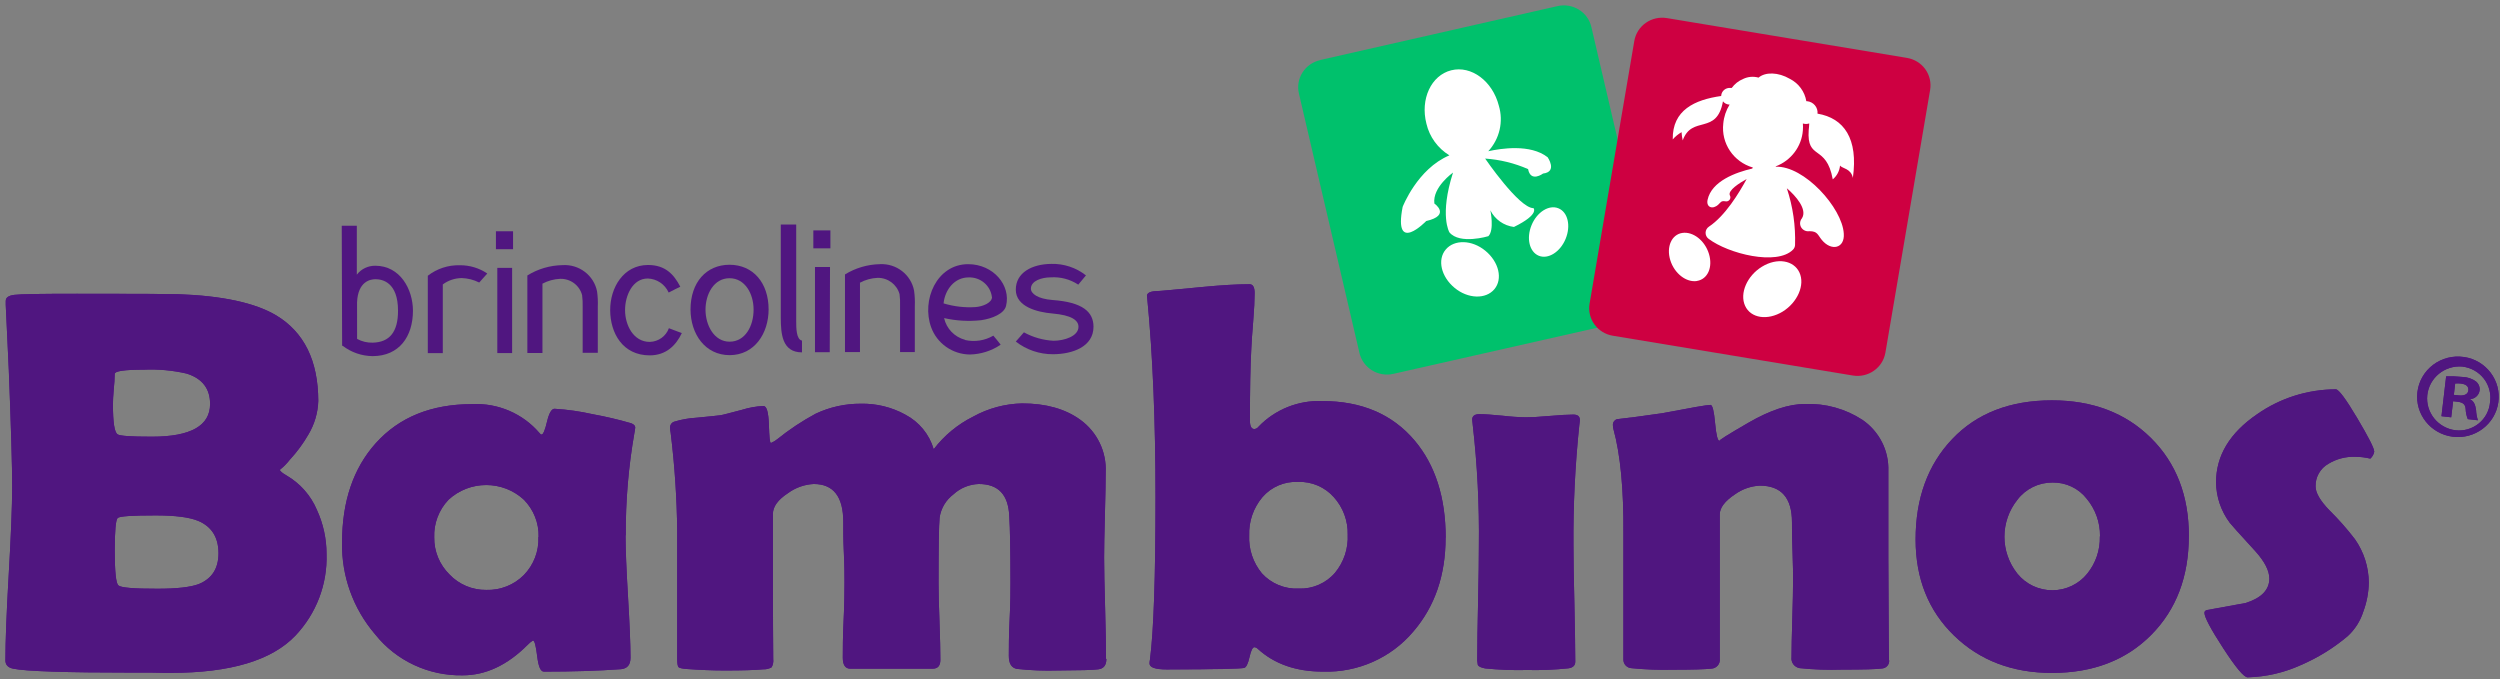 <?xml version="1.0" encoding="UTF-8"?>
<svg width="162px" height="44px" viewBox="0 0 162 44" version="1.1" xmlns="http://www.w3.org/2000/svg" xmlns:xlink="http://www.w3.org/1999/xlink">
    <rect x="0" y="0" width="162" height="44" fill="#808080" stroke="none"/>
    <!-- Generator: Sketch 57.1 (83088) - https://sketch.com -->
    <title>bambinos-full-new</title>
    <desc>Created with Sketch.</desc>
    <g id="Desktop" stroke="none" stroke-width="1" fill="none" fill-rule="evenodd">
        <g id="Artboard" transform="translate(-71, -130)">
            <g id="bambinos-full-new" transform="translate(71, 130)">
                <path d="M21.16,35.904 C21.223,37.857 20.499,39.756 19.147,41.184 C17.615,42.796 14.926,43.602 11.08,43.602 C10.787,43.602 10.366,43.602 9.813,43.585 L8.564,43.585 C4.246,43.585 1.677,43.5 0.856,43.331 C0.521,43.261 0.35,43.085 0.35,42.793 C0.35,41.561 0.422,39.693 0.567,37.189 C0.712,34.685 0.786,32.808 0.789,31.557 C0.789,30.215 0.716,27.699 0.571,24.01 C0.533,23.071 0.466,21.652 0.371,19.751 L0.371,19.508 C0.371,19.286 0.542,19.156 0.924,19.107 C1.306,19.057 2.655,19.036 4.985,19.036 C8.717,19.036 10.899,19.046 11.529,19.064 C14.405,19.163 16.528,19.62 17.899,20.437 C19.711,21.528 20.62,23.377 20.625,25.985 C20.599,26.751 20.378,27.499 19.982,28.16 C19.645,28.744 19.243,29.289 18.783,29.786 C18.595,30.029 18.378,30.249 18.138,30.441 C18.138,30.525 18.287,30.652 18.591,30.825 C19.457,31.336 20.136,32.107 20.528,33.025 C20.946,33.928 21.162,34.911 21.16,35.904 M13.613,26.171 C13.613,25.186 13.106,24.527 12.1,24.207 C11.192,23.999 10.259,23.913 9.327,23.954 C8.064,23.954 7.433,24.049 7.433,24.228 C7.429,24.56 7.409,24.891 7.372,25.221 C7.336,25.661 7.315,25.995 7.319,26.213 C7.319,27.366 7.417,28.007 7.615,28.139 C7.743,28.248 8.489,28.297 9.841,28.297 C12.353,28.297 13.611,27.593 13.613,26.185 M14.159,35.862 C14.159,34.822 13.718,34.118 12.835,33.75 C12.275,33.517 11.354,33.398 10.091,33.398 C8.578,33.398 7.757,33.451 7.629,33.563 C7.501,33.676 7.436,34.38 7.436,35.675 C7.436,37.036 7.514,37.788 7.668,37.932 C7.822,38.079 8.664,38.153 10.202,38.15 C11.468,38.15 12.343,38.048 12.874,37.851 C13.731,37.499 14.159,36.844 14.159,35.841" id="Shape" fill="#501680" fill-rule="nonzero"></path>
                <path d="M40.536,34.7 C40.536,35.594 40.589,36.917 40.696,38.667 C40.8,40.427 40.857,41.74 40.857,42.617 C40.857,43.081 40.65,43.321 40.243,43.363 C38.794,43.468 37.129,43.521 35.247,43.521 C35.026,43.521 34.891,43.19 34.809,42.522 C34.727,41.853 34.641,41.511 34.537,41.501 C34.406,41.583 34.286,41.683 34.181,41.796 C32.872,43.106 31.471,43.761 29.977,43.761 C27.769,43.8 25.67,42.817 24.307,41.103 C22.885,39.443 22.124,37.328 22.166,35.154 C22.166,32.488 22.894,30.342 24.35,28.716 C25.868,27.034 27.948,26.19 30.591,26.185 C32.269,26.104 33.889,26.802 34.969,28.072 C35.016,28.132 35.051,28.16 35.09,28.16 C35.198,28.16 35.315,27.882 35.447,27.322 C35.579,26.763 35.747,26.488 35.933,26.488 C36.765,26.539 37.592,26.657 38.405,26.84 C39.248,26.993 40.082,27.189 40.903,27.428 C41.074,27.495 41.164,27.59 41.164,27.702 C41.152,27.821 41.135,27.938 41.11,28.054 C40.726,30.243 40.538,32.461 40.55,34.683 M34.901,34.792 C34.925,33.895 34.581,33.028 33.949,32.384 C32.576,31.112 30.437,31.112 29.064,32.384 C28.437,33.042 28.104,33.921 28.139,34.823 C28.126,35.722 28.481,36.588 29.124,37.224 C29.742,37.875 30.608,38.239 31.511,38.227 C32.424,38.255 33.306,37.906 33.945,37.263 C34.587,36.603 34.928,35.713 34.887,34.799" id="Shape" fill="#501680" fill-rule="nonzero"></path>
                <path d="M71.694,42.698 C71.694,43.104 71.519,43.329 71.169,43.373 C70.813,43.419 69.953,43.44 68.568,43.447 C67.676,43.475 66.783,43.441 65.895,43.345 C65.539,43.275 65.371,42.993 65.371,42.497 C65.371,42.001 65.371,41.17 65.424,40.117 C65.478,39.065 65.478,38.262 65.478,37.738 C65.478,35.717 65.452,34.278 65.399,33.419 C65.332,32.05 64.686,31.36 63.419,31.363 C62.81,31.384 62.23,31.622 61.785,32.032 C61.294,32.401 60.971,32.946 60.886,33.549 C60.84,34.04 60.818,35.46 60.818,37.812 C60.818,38.354 60.838,39.175 60.878,40.276 C60.919,41.376 60.938,42.205 60.936,42.761 C60.936,43.141 60.768,43.331 60.432,43.331 L55.101,43.331 C54.78,43.331 54.613,43.092 54.613,42.627 C54.613,42.085 54.613,41.272 54.666,40.188 C54.72,39.104 54.72,38.284 54.723,37.724 C54.723,37.294 54.723,36.668 54.68,35.784 C54.638,34.901 54.645,34.267 54.645,33.827 C54.645,32.185 54.007,31.363 52.732,31.363 C52.128,31.393 51.547,31.599 51.062,31.955 C50.413,32.38 50.084,32.831 50.084,33.303 C50.084,34.359 50.084,35.922 50.084,38.012 C50.084,40.103 50.102,41.663 50.106,42.701 C50.129,42.887 50.093,43.075 50.002,43.24 C49.838,43.335 49.65,43.381 49.46,43.373 C48.935,43.423 48.104,43.447 46.962,43.447 C46.227,43.447 45.392,43.416 44.464,43.349 C44.179,43.324 44.015,43.285 43.965,43.226 C43.915,43.166 43.883,43 43.883,42.708 C43.883,41.786 43.883,40.403 43.883,38.565 C43.883,36.728 43.883,35.344 43.883,34.426 C43.861,32.291 43.719,30.159 43.458,28.04 C43.438,27.938 43.426,27.835 43.422,27.731 C43.406,27.56 43.504,27.398 43.665,27.333 C44.138,27.185 44.629,27.096 45.124,27.069 C46.002,26.984 46.523,26.932 46.691,26.907 C46.859,26.882 47.269,26.766 48.083,26.555 C48.531,26.414 48.997,26.331 49.467,26.308 C49.685,26.308 49.795,26.706 49.824,27.509 C49.852,28.311 49.877,28.706 49.96,28.706 C50.104,28.642 50.24,28.561 50.363,28.463 C51.142,27.835 51.978,27.28 52.861,26.805 C53.773,26.376 54.772,26.156 55.783,26.161 C56.788,26.14 57.78,26.383 58.659,26.865 C59.556,27.336 60.222,28.147 60.504,29.11 C61.18,28.222 62.054,27.5 63.059,26.998 C64.028,26.46 65.116,26.165 66.227,26.14 C67.769,26.14 69.026,26.492 69.999,27.196 C71.096,27.987 71.716,29.271 71.648,30.61 C71.648,31.218 71.631,32.139 71.598,33.373 C71.564,34.607 71.548,35.527 71.548,36.133 C71.548,36.861 71.569,37.956 71.612,39.413 C71.655,40.871 71.669,41.969 71.669,42.694" id="Path" fill="#501680" fill-rule="nonzero"></path>
                <path d="M93.675,34.848 C93.675,37.273 92.982,39.294 91.584,40.924 C90.143,42.631 87.986,43.59 85.735,43.521 C83.987,43.521 82.574,43.027 81.496,42.039 C81.439,41.983 81.365,41.947 81.285,41.937 C81.171,41.937 81.064,42.152 80.968,42.581 C80.872,43.011 80.754,43.254 80.611,43.285 C80.411,43.346 78.739,43.378 75.594,43.38 C74.855,43.38 74.484,43.247 74.488,42.983 C74.492,42.895 74.503,42.808 74.52,42.722 C74.758,40.889 74.877,37.393 74.877,32.233 C74.877,27.305 74.7,23.017 74.345,19.371 L74.324,19.177 C74.324,18.994 74.506,18.892 74.87,18.867 C75.127,18.867 76.14,18.765 77.921,18.596 C79.167,18.476 80.183,18.417 80.968,18.417 C81.189,18.417 81.3,18.607 81.3,18.987 C81.3,19.437 81.271,20.043 81.211,20.775 C81.139,21.687 81.093,22.289 81.086,22.577 C81.021,23.725 80.996,25.288 80.996,27.266 C80.996,27.618 81.089,27.801 81.278,27.801 C81.383,27.795 81.48,27.743 81.542,27.66 C82.611,26.539 84.119,25.93 85.678,25.988 C88.235,25.988 90.235,26.845 91.676,28.558 C93.011,30.146 93.679,32.239 93.682,34.834 M87.33,34.651 C87.355,33.757 87.035,32.888 86.434,32.219 C85.85,31.559 84.995,31.194 84.108,31.226 C83.222,31.187 82.367,31.556 81.796,32.226 C81.219,32.918 80.917,33.794 80.946,34.69 C80.906,35.583 81.2,36.459 81.771,37.154 C82.375,37.817 83.248,38.179 84.151,38.139 C85.057,38.174 85.928,37.794 86.513,37.111 C87.083,36.417 87.374,35.54 87.33,34.647" id="Shape" fill="#501680" fill-rule="nonzero"></path>
                <path d="M101.96,35.362 C101.96,36.202 101.98,37.456 102.021,39.125 C102.056,40.797 102.078,42.043 102.078,42.874 C102.078,43.116 101.935,43.261 101.639,43.307 C100.746,43.401 99.847,43.437 98.948,43.416 C98.043,43.438 97.137,43.404 96.237,43.314 C95.98,43.264 95.819,43.194 95.762,43.088 C95.726,42.917 95.714,42.742 95.726,42.567 C95.726,41.772 95.744,40.579 95.78,38.977 C95.816,37.375 95.83,36.161 95.83,35.369 C95.863,32.754 95.73,30.139 95.434,27.54 C95.412,27.354 95.402,27.234 95.398,27.188 C95.398,26.96 95.555,26.836 95.873,26.836 C96.19,26.836 96.7,26.872 97.375,26.939 C97.879,26.999 98.387,27.033 98.895,27.041 C99.252,27.041 99.744,27.012 100.422,26.953 C101.1,26.893 101.61,26.868 101.953,26.865 C102.235,26.865 102.374,26.981 102.374,27.217 C102.368,27.326 102.356,27.436 102.338,27.544 C102.066,30.145 101.94,32.758 101.96,35.372" id="Path" fill="#501680" fill-rule="nonzero"></path>
                <path d="M122.417,42.782 C122.43,42.919 122.384,43.056 122.291,43.158 C122.197,43.26 122.064,43.319 121.925,43.321 C121.596,43.368 120.74,43.391 119.355,43.391 C118.442,43.422 117.528,43.39 116.619,43.296 C116.28,43.238 116.047,42.928 116.09,42.592 C116.09,42.052 116.107,41.231 116.14,40.128 C116.174,39.025 116.19,38.204 116.19,37.664 C116.19,37.238 116.19,36.608 116.155,35.749 C116.119,34.89 116.119,34.264 116.119,33.834 C116.119,32.255 115.421,31.466 114.024,31.469 C113.448,31.501 112.893,31.697 112.426,32.032 C111.769,32.468 111.441,32.905 111.441,33.331 L111.441,42.687 C111.461,42.844 111.414,43.002 111.311,43.124 C111.208,43.245 111.059,43.319 110.899,43.328 C110.488,43.373 109.66,43.398 108.401,43.398 C107.512,43.42 106.623,43.387 105.739,43.3 C105.589,43.296 105.448,43.233 105.345,43.125 C105.243,43.017 105.19,42.873 105.197,42.726 C105.197,41.825 105.197,40.468 105.197,38.657 C105.197,36.845 105.197,35.484 105.197,34.573 C105.218,31.706 105.003,29.451 104.551,27.808 C104.529,27.722 104.517,27.633 104.515,27.544 C104.506,27.374 104.612,27.219 104.775,27.164 C105.511,27.083 106.488,26.956 107.712,26.777 C109.564,26.425 110.606,26.238 110.838,26.238 C110.97,26.238 111.066,26.629 111.138,27.41 C111.209,28.192 111.305,28.579 111.434,28.575 C111.305,28.575 111.937,28.178 113.321,27.379 C114.706,26.58 115.926,26.178 116.965,26.178 C118.285,26.13 119.588,26.49 120.69,27.21 C121.785,27.964 122.415,29.216 122.364,30.532 L122.364,36.052 C122.364,36.8 122.369,37.922 122.381,39.417 C122.381,40.909 122.403,42.032 122.406,42.779" id="Path" fill="#501680" fill-rule="nonzero"></path>
                <path d="M141.836,34.735 C141.836,37.368 141.023,39.504 139.399,41.142 C137.774,42.78 135.633,43.601 132.976,43.606 C130.406,43.606 128.29,42.801 126.628,41.191 C124.965,39.581 124.132,37.504 124.13,34.961 C124.13,32.289 124.922,30.114 126.506,28.449 C128.091,26.784 130.242,25.946 132.958,25.942 C135.598,25.942 137.739,26.756 139.381,28.382 C141.022,30.008 141.842,32.126 141.839,34.735 M136.08,34.735 C136.09,33.857 135.787,33.004 135.224,32.324 C134.696,31.644 133.872,31.252 133.004,31.268 C132.109,31.262 131.263,31.676 130.728,32.384 C129.606,33.789 129.606,35.769 130.728,37.175 C131.277,37.854 132.109,38.249 132.99,38.249 C133.87,38.249 134.703,37.854 135.252,37.175 C135.803,36.493 136.092,35.642 136.069,34.771" id="Shape" fill="#501680" fill-rule="nonzero"></path>
                <path d="M153.854,29.251 C153.825,29.432 153.734,29.597 153.597,29.719 C153.276,29.64 152.946,29.6 152.615,29.6 C152.006,29.579 151.404,29.736 150.885,30.05 C150.352,30.352 150.03,30.919 150.05,31.525 C150.05,31.93 150.342,32.44 150.942,33.063 C151.541,33.651 152.096,34.281 152.605,34.947 C153.183,35.775 153.494,36.757 153.497,37.763 C153.486,38.401 153.365,39.033 153.14,39.632 C152.949,40.24 152.599,40.789 152.127,41.223 C151.216,41.991 150.195,42.622 149.097,43.095 C148.012,43.589 146.837,43.86 145.643,43.891 C145.405,43.891 144.881,43.265 144.069,42.015 C143.258,40.764 142.85,39.997 142.845,39.713 C142.845,39.611 142.91,39.547 143.038,39.526 L145.511,39.076 C146.539,38.752 147.049,38.224 147.052,37.492 C147.052,36.985 146.749,36.393 146.157,35.732 C145.086,34.57 144.54,33.95 144.494,33.884 C143.921,33.123 143.607,32.202 143.598,31.254 C143.598,29.525 144.486,28.053 146.26,26.84 C147.751,25.796 149.532,25.233 151.359,25.228 C151.545,25.228 152.005,25.846 152.74,27.083 C153.475,28.322 153.846,29.047 153.843,29.251" id="Path" fill="#501680" fill-rule="nonzero"></path>
                <path d="M22.17,22.408 L22.145,14.629 L23.122,14.629 L23.122,17.797 C23.406,17.427 23.851,17.213 24.321,17.22 C25.931,17.22 26.755,18.748 26.759,20.131 C26.759,21.82 25.859,23.07 24.157,23.077 C23.45,23.072 22.764,22.837 22.205,22.408 L22.17,22.408 Z M23.14,21.961 C23.452,22.132 23.805,22.216 24.161,22.204 C25.231,22.176 25.795,21.525 25.792,20.134 C25.792,18.276 24.767,18.093 24.329,18.093 C24.004,18.093 23.197,18.23 23.137,19.589 L23.14,21.961 Z" id="Shape" fill="#501680" fill-rule="nonzero"></path>
                <path d="M31.044,18.304 C30.696,18.129 30.314,18.032 29.924,18.019 C29.479,18.023 29.048,18.167 28.693,18.431 C28.693,19.892 28.693,21.426 28.693,22.884 L27.722,22.884 C27.722,18.441 27.722,17.956 27.722,17.868 C28.31,17.41 29.043,17.169 29.792,17.188 C30.428,17.181 31.051,17.368 31.576,17.723 C31.454,17.846 31.219,18.135 31.062,18.3" id="Path" fill="#501680" fill-rule="nonzero"></path>
                <path d="M33.246,14.988 C33.246,15.372 33.246,15.78 33.246,16.146 L32.136,16.146 C32.136,15.759 32.136,15.372 32.136,14.985 L33.246,14.985 L33.246,14.988 Z M33.185,22.88 L32.225,22.88 L32.225,17.357 L33.185,17.357 L33.185,22.88 Z" id="Shape" fill="#501680" fill-rule="nonzero"></path>
                <path d="M37.756,22.88 C37.756,21.852 37.756,20.902 37.756,19.884 C37.765,19.631 37.753,19.376 37.72,19.124 C37.554,18.486 36.961,18.047 36.293,18.068 C35.893,18.087 35.503,18.194 35.151,18.381 C35.151,19.839 35.151,21.419 35.151,22.876 L34.173,22.876 C34.173,18.3 34.173,17.948 34.173,17.85 C34.852,17.428 35.634,17.197 36.436,17.181 C37.517,17.105 38.486,17.838 38.691,18.888 C38.736,19.217 38.751,19.549 38.737,19.881 C38.737,20.916 38.737,21.824 38.737,22.862 L37.763,22.862" id="Path" fill="#501680" fill-rule="nonzero"></path>
                <path d="M43.323,18.945 C43.085,18.417 42.563,18.068 41.977,18.047 C40.989,18.047 40.5,19.156 40.504,20.106 C40.507,21.057 41.035,22.155 42.106,22.155 C42.665,22.14 43.157,21.788 43.344,21.268 C43.615,21.366 43.893,21.476 44.182,21.585 C43.804,22.38 43.169,23.024 42.106,23.028 C40.347,23.028 39.547,21.585 39.54,20.106 C39.533,18.628 40.407,17.174 41.988,17.171 C43.119,17.171 43.669,17.783 44.083,18.579 C43.915,18.66 43.604,18.811 43.337,18.955" id="Path" fill="#501680" fill-rule="nonzero"></path>
                <path d="M47.287,23.014 C45.695,23.014 44.753,21.652 44.746,20.06 C44.746,18.279 45.781,17.16 47.269,17.156 C48.814,17.156 49.803,18.343 49.806,20.043 C49.806,21.602 48.896,23.007 47.287,23.014 M48.832,20.057 C48.832,19.054 48.29,18.029 47.273,18.029 C46.256,18.029 45.717,19.061 45.717,20.068 C45.717,21.074 46.273,22.144 47.283,22.141 C48.293,22.137 48.836,21.12 48.832,20.064" id="Shape" fill="#501680" fill-rule="nonzero"></path>
                <path d="M51.594,14.552 C51.594,16.593 51.594,20.131 51.594,20.793 C51.594,21.243 51.594,21.996 51.968,22.07 L51.968,22.834 C50.67,22.834 50.602,21.609 50.595,20.617 C50.595,18.596 50.595,16.498 50.595,14.552 L51.59,14.552" id="Path" fill="#501680" fill-rule="nonzero"></path>
                <path d="M53.81,14.932 C53.81,15.316 53.81,15.724 53.81,16.09 L52.704,16.09 C52.704,15.706 52.704,15.316 52.704,14.928 L53.81,14.928 L53.81,14.932 Z M53.767,22.824 L52.811,22.824 L52.811,17.301 L53.785,17.301 L53.767,22.824 Z" id="Shape" fill="#501680" fill-rule="nonzero"></path>
                <path d="M58.324,22.817 C58.324,21.789 58.324,20.838 58.324,19.821 C58.334,19.567 58.323,19.313 58.291,19.061 C58.117,18.428 57.529,17.993 56.864,18.005 C56.466,18.023 56.076,18.13 55.726,18.318 C55.726,19.775 55.726,21.356 55.726,22.813 L54.755,22.813 C54.755,18.237 54.755,17.885 54.755,17.783 C55.434,17.365 56.214,17.135 57.014,17.118 C58.086,17.061 59.035,17.795 59.233,18.836 C59.278,19.166 59.294,19.499 59.28,19.832 C59.28,20.87 59.28,21.775 59.28,22.813 L58.302,22.813" id="Path" fill="#501680" fill-rule="nonzero"></path>
                <path d="M62.534,22.032 C63.159,22.174 63.816,22.073 64.368,21.75 C64.504,21.905 64.661,22.102 64.843,22.334 C64.253,22.737 63.555,22.959 62.837,22.972 C61.714,22.956 60.719,22.254 60.34,21.212 C59.697,19.452 60.696,17.121 62.734,17.118 C64.372,17.118 65.517,18.491 65.193,19.818 C65.075,20.328 64.29,20.648 63.573,20.75 C62.772,20.837 61.963,20.79 61.178,20.613 C61.329,21.296 61.853,21.84 62.538,22.021 M64.275,19.244 C64.183,18.496 63.522,17.944 62.759,17.977 C61.863,17.977 61.239,18.755 61.143,19.659 C61.812,19.863 62.513,19.944 63.212,19.899 C63.694,19.863 64.283,19.617 64.283,19.244" id="Shape" fill="#501680" fill-rule="nonzero"></path>
                <path d="M65.824,22.134 L66.349,21.535 C66.937,21.858 67.592,22.045 68.265,22.081 C68.978,22.081 69.892,21.778 69.885,21.173 C69.885,20.754 69.435,20.42 68.193,20.314 C67.219,20.229 65.828,19.881 65.824,18.776 C65.821,17.67 66.862,17.114 68.119,17.1 C68.935,17.078 69.733,17.342 70.37,17.846 L69.871,18.445 C69.345,18.097 68.718,17.931 68.086,17.973 C67.501,17.973 66.802,18.198 66.802,18.705 C66.802,19.026 67.241,19.367 68.211,19.441 C70.152,19.582 70.855,20.208 70.859,21.169 C70.859,22.472 69.499,22.95 68.233,22.954 C67.359,22.958 66.51,22.668 65.824,22.134" id="Path" fill="#501680" fill-rule="nonzero"></path>
                <path d="M159.673,23.133 C161.105,23.35 162.094,24.662 161.892,26.076 C161.689,27.491 160.371,28.482 158.935,28.299 C157.498,28.115 156.479,26.826 156.648,25.407 C156.731,24.707 157.098,24.07 157.665,23.641 C158.233,23.213 158.952,23.03 159.659,23.133 L159.673,23.133 Z M159.57,23.753 C158.425,23.649 157.407,24.47 157.283,25.597 C157.159,26.725 157.976,27.742 159.117,27.882 C159.659,27.943 160.204,27.784 160.626,27.441 C161.047,27.099 161.31,26.603 161.354,26.066 C161.436,25.525 161.293,24.974 160.957,24.539 C160.621,24.104 160.12,23.822 159.57,23.756 L159.57,23.753 Z M158.839,27.041 L158.207,26.97 L158.51,24.387 C158.86,24.376 159.211,24.389 159.559,24.425 C159.886,24.43 160.203,24.539 160.462,24.735 C160.629,24.883 160.709,25.104 160.676,25.323 C160.619,25.627 160.358,25.853 160.045,25.868 L160.045,25.868 C160.301,25.981 160.401,26.22 160.448,26.572 C160.457,26.797 160.498,27.02 160.569,27.234 L159.913,27.16 C159.828,26.948 159.781,26.723 159.773,26.495 C159.756,26.217 159.606,26.073 159.26,26.034 L158.963,25.999 L158.839,27.041 Z M159.01,25.587 L159.299,25.619 C159.634,25.657 159.916,25.576 159.948,25.309 C159.98,25.041 159.82,24.893 159.434,24.851 C159.322,24.839 159.208,24.839 159.095,24.851 L159.01,25.587 Z" id="Shape" fill="#501680" fill-rule="nonzero"></path>
                <path d="M85.542,3.89 L100.918,0.398 C101.394,0.286 101.895,0.368 102.31,0.624 C102.724,0.88 103.017,1.289 103.123,1.76 L107.048,18.582 C107.157,19.048 107.074,19.537 106.817,19.943 C106.56,20.348 106.151,20.636 105.678,20.743 L90.278,24.228 C89.298,24.446 88.324,23.844 88.094,22.88 L84.169,6.058 C84.06,5.592 84.143,5.102 84.401,4.696 C84.659,4.291 85.069,4.003 85.542,3.897" id="Path" fill="#00C16C"></path>
                <path d="M99.362,13.489 C98.42,13.468 96.237,10.275 96.237,10.275 C97.198,10.341 98.139,10.572 99.02,10.958 C99.191,11.848 99.99,11.246 99.99,11.246 C100.947,11.134 100.287,10.19 100.287,10.19 C99.173,9.314 97.246,9.62 96.44,9.8 C97.174,9.002 97.434,7.884 97.125,6.85 C96.718,5.255 95.341,4.228 94.039,4.555 C92.736,4.882 92.022,6.428 92.433,8.019 C92.632,8.87 93.168,9.607 93.921,10.067 C91.84,10.94 90.891,13.408 90.891,13.408 C90.278,16.544 92.419,14.323 92.419,14.323 C94.046,13.946 92.947,13.189 92.947,13.189 C92.811,12.133 94.156,11.183 94.156,11.183 C93.264,13.974 93.921,15.055 93.921,15.055 C94.592,15.868 96.444,15.305 96.444,15.305 C96.847,14.921 96.576,13.629 96.576,13.629 C96.869,14.218 97.443,14.623 98.103,14.707 C99.805,13.876 99.362,13.475 99.362,13.475" id="Path" fill="#FFFFFF"></path>
                <path d="M100.982,13.496 C100.372,13.249 99.594,13.742 99.245,14.59 C98.895,15.439 99.105,16.322 99.712,16.572 C100.319,16.822 101.104,16.329 101.453,15.477 C101.803,14.626 101.596,13.742 100.982,13.496" id="Path" fill="#FFFFFF"></path>
                <path d="M93.682,16.171 C93.125,16.833 93.386,17.931 94.256,18.652 C95.127,19.374 96.283,19.402 96.836,18.74 C97.389,18.079 97.132,16.98 96.258,16.255 C95.384,15.53 94.235,15.509 93.682,16.171" id="Path" fill="#FFFFFF"></path>
                <path d="M108.012,1.172 L123.573,3.752 C124.051,3.832 124.478,4.095 124.759,4.484 C125.04,4.874 125.152,5.358 125.072,5.829 L122.174,22.852 C122.005,23.835 121.062,24.497 120.066,24.334 L104.504,21.754 C104.026,21.674 103.599,21.41 103.317,21.02 C103.036,20.63 102.924,20.145 103.006,19.673 L105.903,2.654 C105.983,2.182 106.251,1.76 106.646,1.482 C107.042,1.204 107.533,1.093 108.012,1.172" id="Path" fill="#CE0041"></path>
                <path d="M109.964,18.205 C110.66,18.093 111.006,17.315 110.738,16.445 C110.47,15.576 109.7,14.988 109.011,15.094 C108.322,15.199 107.969,15.988 108.233,16.854 C108.497,17.72 109.271,18.318 109.964,18.209" id="Path" fill="#FFFFFF" fill-rule="nonzero"></path>
                <path d="M115.512,20.194 C116.483,19.596 116.975,18.462 116.604,17.66 C116.233,16.857 115.152,16.685 114.178,17.28 C113.204,17.875 112.715,19.012 113.082,19.818 C113.45,20.624 114.538,20.786 115.512,20.194" id="Path" fill="#FFFFFF" fill-rule="nonzero"></path>
                <path d="M115.074,10.778 C116.065,10.4 116.747,9.493 116.826,8.448 C116.838,8.3 116.838,8.152 116.826,8.004 C116.869,8.017 116.913,8.026 116.958,8.029 C117.053,8.04 117.149,8.03 117.239,8.001 C117.239,8.152 117.214,8.297 117.204,8.43 C117.065,10.43 118.346,9.314 118.763,11.623 C119.033,11.398 119.202,11.076 119.234,10.729 C119.373,10.923 119.948,10.912 120.066,11.528 C120.422,8.983 119.495,7.656 117.775,7.364 L117.775,7.364 C117.794,7.168 117.733,6.973 117.605,6.822 C117.478,6.671 117.295,6.576 117.097,6.558 L117.05,6.558 C116.947,5.934 116.55,5.396 115.98,5.108 C115.231,4.671 114.396,4.653 113.953,5.03 C113.622,4.936 113.267,4.966 112.958,5.115 C112.66,5.238 112.403,5.44 112.215,5.699 C112.187,5.695 112.158,5.695 112.13,5.699 C111.984,5.686 111.84,5.731 111.728,5.823 C111.616,5.916 111.546,6.048 111.534,6.192 C111.534,6.192 111.534,6.192 111.534,6.22 C109.825,6.463 108.358,7.128 108.394,9.036 C108.556,8.848 108.749,8.689 108.965,8.564 C108.975,8.744 109.001,8.923 109.04,9.099 C109.639,7.434 111.248,8.789 111.648,6.565 C111.74,6.686 111.88,6.763 112.033,6.776 L112.08,6.776 C111.849,7.147 111.708,7.567 111.669,8.001 C111.519,9.286 112.328,10.491 113.586,10.856 L113.546,10.923 C112.476,11.172 110.909,11.736 110.649,12.954 C110.553,13.432 110.974,13.598 111.341,13.263 C111.502,13.119 111.52,13.003 111.784,13.042 C111.889,13.073 112.002,13.038 112.071,12.954 C112.139,12.869 112.149,12.752 112.094,12.658 C111.948,12.341 112.736,11.845 113.182,11.602 C112.69,12.507 111.794,13.985 110.742,14.685 C110.609,14.772 110.527,14.916 110.522,15.073 C110.517,15.23 110.589,15.38 110.717,15.474 C111.994,16.442 115.145,17.234 116.187,16.178 C116.266,16.098 116.313,15.993 116.319,15.882 C116.361,14.634 116.181,13.388 115.787,12.2 C116.369,12.693 117.132,13.57 116.765,14.147 C116.627,14.312 116.607,14.544 116.715,14.73 C116.823,14.915 117.036,15.015 117.25,14.981 C117.782,14.981 117.782,15.217 118.049,15.541 C118.67,16.301 119.548,16.097 119.477,15.136 C119.38,13.471 116.911,10.729 115.063,10.803" id="Path" fill="#FFFFFF" fill-rule="nonzero"></path>
                <path d="M21.16,35.904 C21.223,37.857 20.499,39.756 19.147,41.184 C17.615,42.791 14.926,43.598 11.08,43.602 C10.787,43.602 10.366,43.602 9.813,43.585 L8.564,43.585 C4.246,43.585 1.677,43.5 0.856,43.331 C0.521,43.261 0.35,43.085 0.35,42.793 C0.35,41.561 0.422,39.693 0.567,37.189 C0.712,34.685 0.786,32.808 0.789,31.557 C0.789,30.215 0.716,27.699 0.571,24.01 C0.533,23.071 0.466,21.652 0.371,19.751 L0.371,19.508 C0.371,19.286 0.542,19.156 0.924,19.107 C1.306,19.057 2.655,19.036 4.985,19.036 C8.717,19.036 10.899,19.044 11.529,19.061 C14.405,19.164 16.528,19.623 17.899,20.437 C19.711,21.528 20.62,23.377 20.625,25.985 C20.599,26.751 20.378,27.499 19.982,28.16 C19.645,28.744 19.243,29.289 18.783,29.786 C18.595,30.029 18.378,30.249 18.138,30.441 C18.138,30.522 18.287,30.652 18.591,30.825 C19.457,31.336 20.136,32.107 20.528,33.025 C20.946,33.928 21.162,34.911 21.16,35.904 M13.613,26.171 C13.613,25.183 13.109,24.53 12.1,24.211 C11.192,23.999 10.259,23.912 9.327,23.954 C8.064,23.954 7.433,24.049 7.433,24.228 C7.429,24.56 7.409,24.891 7.372,25.221 C7.336,25.661 7.315,25.995 7.319,26.213 C7.319,27.364 7.415,28.005 7.615,28.142 C7.743,28.248 8.489,28.297 9.841,28.297 C12.353,28.297 13.611,27.593 13.613,26.185 M14.159,35.862 C14.159,34.822 13.718,34.118 12.835,33.75 C12.275,33.517 11.354,33.398 10.091,33.398 C8.578,33.398 7.757,33.451 7.629,33.563 C7.501,33.676 7.436,34.383 7.436,35.675 C7.436,37.036 7.514,37.788 7.668,37.932 C7.822,38.079 8.664,38.153 10.202,38.15 C11.468,38.15 12.343,38.048 12.874,37.851 C13.731,37.499 14.159,36.844 14.159,35.841" id="Shape" fill="#501680" fill-rule="nonzero"></path>
                <path d="M40.536,34.7 C40.536,35.591 40.593,36.918 40.696,38.667 C40.8,40.417 40.857,41.74 40.857,42.617 C40.857,43.081 40.65,43.321 40.243,43.363 C38.794,43.468 37.129,43.521 35.247,43.521 C35.026,43.521 34.891,43.19 34.809,42.522 C34.727,41.853 34.641,41.511 34.537,41.501 C34.406,41.583 34.286,41.683 34.181,41.796 C32.872,43.106 31.471,43.761 29.977,43.761 C27.769,43.8 25.67,42.817 24.307,41.103 C22.885,39.443 22.124,37.328 22.166,35.154 C22.166,32.488 22.894,30.344 24.35,28.72 C25.868,27.032 27.948,26.189 30.591,26.189 C32.269,26.104 33.89,26.801 34.969,28.072 C35.016,28.128 35.051,28.16 35.09,28.16 C35.198,28.16 35.315,27.882 35.447,27.322 C35.579,26.763 35.747,26.488 35.933,26.488 C36.765,26.539 37.592,26.657 38.405,26.84 C39.248,26.993 40.082,27.189 40.903,27.428 C41.074,27.495 41.164,27.59 41.164,27.702 C41.152,27.821 41.135,27.938 41.11,28.054 C40.726,30.243 40.538,32.461 40.55,34.683 M34.901,34.792 C34.925,33.895 34.581,33.028 33.949,32.384 C32.576,31.112 30.437,31.112 29.064,32.384 C28.437,33.042 28.104,33.921 28.139,34.823 C28.125,35.721 28.48,36.586 29.124,37.22 C29.741,37.873 30.608,38.238 31.511,38.227 C32.424,38.255 33.306,37.906 33.945,37.263 C34.587,36.603 34.928,35.713 34.887,34.799" id="Shape" fill="#501680" fill-rule="nonzero"></path>
                <path d="M71.694,42.698 C71.694,43.104 71.519,43.329 71.169,43.373 C70.813,43.419 69.953,43.44 68.568,43.447 C67.676,43.475 66.783,43.441 65.895,43.345 C65.539,43.275 65.371,42.993 65.371,42.497 C65.371,42.001 65.371,41.17 65.424,40.117 C65.478,39.065 65.478,38.262 65.478,37.738 C65.478,35.717 65.452,34.278 65.399,33.419 C65.332,32.05 64.686,31.36 63.419,31.363 C62.81,31.385 62.23,31.622 61.785,32.032 C61.294,32.401 60.971,32.946 60.886,33.549 C60.84,34.04 60.818,35.46 60.818,37.812 C60.818,38.354 60.838,39.175 60.878,40.276 C60.919,41.376 60.938,42.205 60.936,42.761 C60.936,43.141 60.768,43.331 60.432,43.331 L55.101,43.331 C54.78,43.331 54.613,43.092 54.613,42.627 C54.613,42.085 54.613,41.272 54.666,40.188 C54.72,39.104 54.72,38.284 54.723,37.724 C54.723,37.294 54.723,36.668 54.68,35.784 C54.638,34.901 54.645,34.267 54.645,33.827 C54.645,32.185 54.007,31.363 52.732,31.363 C52.129,31.392 51.549,31.598 51.066,31.955 C50.411,32.379 50.084,32.829 50.084,33.303 C50.084,34.359 50.084,35.922 50.084,38.012 C50.084,40.103 50.102,41.663 50.106,42.701 C50.129,42.887 50.093,43.075 50.002,43.24 C49.839,43.335 49.65,43.382 49.46,43.373 C48.935,43.423 48.104,43.447 46.962,43.447 C46.227,43.447 45.392,43.416 44.464,43.349 C44.179,43.324 44.015,43.285 43.965,43.226 C43.915,43.166 43.883,43 43.883,42.708 C43.883,41.786 43.883,40.403 43.883,38.565 C43.883,36.728 43.883,35.344 43.883,34.426 C43.861,32.291 43.719,30.159 43.458,28.04 C43.438,27.938 43.426,27.835 43.422,27.731 C43.406,27.56 43.504,27.398 43.665,27.333 C44.138,27.185 44.629,27.096 45.124,27.069 C46.002,26.984 46.523,26.932 46.691,26.907 C46.859,26.882 47.269,26.766 48.083,26.555 C48.531,26.414 48.997,26.331 49.467,26.308 C49.685,26.308 49.795,26.706 49.824,27.509 C49.852,28.311 49.877,28.706 49.96,28.706 C50.104,28.643 50.24,28.561 50.363,28.463 C51.142,27.835 51.978,27.28 52.861,26.805 C53.773,26.376 54.772,26.156 55.783,26.161 C56.788,26.14 57.78,26.383 58.659,26.865 C59.557,27.335 60.223,28.146 60.504,29.11 C61.181,28.223 62.055,27.501 63.059,26.998 C64.028,26.463 65.116,26.169 66.227,26.143 C67.769,26.143 69.026,26.495 69.999,27.199 C71.096,27.991 71.716,29.274 71.648,30.613 C71.648,31.221 71.631,32.142 71.598,33.377 C71.564,34.611 71.548,35.531 71.548,36.136 C71.548,36.865 71.569,37.96 71.612,39.417 C71.655,40.874 71.669,41.972 71.669,42.698" id="Path" fill="#501680" fill-rule="nonzero"></path>
                <path d="M93.675,34.848 C93.675,37.273 92.982,39.294 91.584,40.924 C90.143,42.631 87.986,43.59 85.735,43.521 C83.987,43.521 82.574,43.027 81.496,42.039 C81.439,41.983 81.365,41.947 81.285,41.937 C81.171,41.937 81.064,42.152 80.968,42.581 C80.872,43.011 80.754,43.254 80.611,43.285 C80.468,43.317 78.741,43.377 75.594,43.38 C74.855,43.38 74.484,43.247 74.488,42.983 C74.492,42.895 74.503,42.808 74.52,42.722 C74.758,40.889 74.877,37.393 74.877,32.233 C74.877,27.305 74.7,23.017 74.345,19.371 L74.324,19.177 C74.324,18.994 74.506,18.892 74.87,18.867 C75.127,18.867 76.14,18.765 77.921,18.596 C79.167,18.476 80.183,18.417 80.968,18.417 C81.189,18.417 81.3,18.607 81.3,18.987 C81.3,19.437 81.271,20.043 81.211,20.775 C81.139,21.687 81.093,22.289 81.086,22.577 C81.021,23.725 80.996,25.288 80.996,27.262 C80.996,27.614 81.093,27.801 81.282,27.801 C81.385,27.794 81.48,27.742 81.542,27.66 C82.611,26.539 84.119,25.93 85.678,25.988 C88.235,25.988 90.236,26.845 91.68,28.558 C93.01,30.146 93.677,32.239 93.682,34.834 M87.33,34.651 C87.355,33.757 87.035,32.888 86.434,32.219 C85.85,31.559 84.995,31.194 84.108,31.226 C83.222,31.187 82.367,31.556 81.796,32.226 C81.218,32.918 80.918,33.794 80.95,34.69 C80.907,35.583 81.199,36.46 81.771,37.154 C82.375,37.817 83.248,38.179 84.151,38.139 C85.057,38.174 85.928,37.794 86.513,37.111 C87.083,36.417 87.374,35.54 87.33,34.647" id="Shape" fill="#501680" fill-rule="nonzero"></path>
                <path d="M101.96,35.362 C101.96,36.202 101.98,37.456 102.021,39.125 C102.056,40.797 102.078,42.043 102.078,42.874 C102.078,43.116 101.935,43.261 101.639,43.307 C100.746,43.401 99.847,43.437 98.948,43.416 C98.043,43.438 97.137,43.404 96.237,43.314 C95.98,43.264 95.819,43.194 95.762,43.088 C95.726,42.917 95.714,42.742 95.726,42.567 C95.726,41.772 95.744,40.579 95.78,38.977 C95.816,37.375 95.83,36.161 95.83,35.369 C95.864,32.754 95.732,30.139 95.434,27.54 C95.412,27.354 95.402,27.234 95.398,27.188 C95.398,26.96 95.555,26.836 95.873,26.836 C96.19,26.836 96.7,26.872 97.375,26.939 C97.879,26.999 98.387,27.033 98.895,27.041 C99.252,27.041 99.744,27.012 100.422,26.953 C101.1,26.893 101.61,26.868 101.953,26.865 C102.235,26.865 102.378,26.981 102.374,27.217 C102.374,27.259 102.374,27.372 102.342,27.544 C102.067,30.144 101.939,32.758 101.96,35.372" id="Path" fill="#501680" fill-rule="nonzero"></path>
                <path d="M122.417,42.782 C122.43,42.919 122.384,43.056 122.291,43.158 C122.197,43.26 122.064,43.319 121.925,43.321 C121.596,43.368 120.74,43.391 119.355,43.391 C118.442,43.422 117.528,43.39 116.619,43.296 C116.28,43.238 116.047,42.928 116.09,42.592 C116.09,42.052 116.107,41.231 116.14,40.128 C116.174,39.025 116.19,38.204 116.19,37.664 C116.19,37.238 116.19,36.608 116.155,35.749 C116.119,34.89 116.119,34.264 116.119,33.834 C116.119,32.255 115.421,31.466 114.024,31.469 C113.448,31.501 112.893,31.697 112.426,32.032 C111.769,32.468 111.441,32.905 111.441,33.331 L111.441,42.687 C111.461,42.844 111.414,43.002 111.311,43.124 C111.208,43.245 111.059,43.319 110.899,43.328 C110.492,43.373 109.66,43.398 108.401,43.398 C107.513,43.42 106.626,43.387 105.742,43.3 C105.593,43.296 105.45,43.233 105.348,43.125 C105.245,43.017 105.191,42.874 105.197,42.726 C105.197,41.825 105.197,40.468 105.197,38.657 C105.197,36.845 105.197,35.484 105.197,34.573 C105.218,31.706 105.003,29.451 104.551,27.808 C104.529,27.722 104.517,27.633 104.515,27.544 C104.507,27.374 104.613,27.22 104.775,27.164 C105.511,27.083 106.488,26.956 107.712,26.777 C109.564,26.425 110.606,26.238 110.838,26.238 C110.97,26.238 111.066,26.629 111.138,27.41 C111.209,28.192 111.305,28.579 111.434,28.575 C111.305,28.575 111.937,28.178 113.321,27.379 C114.706,26.58 115.926,26.178 116.965,26.178 C118.285,26.13 119.588,26.49 120.69,27.21 C121.785,27.964 122.415,29.216 122.364,30.532 L122.364,36.052 C122.364,36.8 122.369,37.922 122.381,39.417 C122.381,40.909 122.403,42.032 122.406,42.779" id="Path" fill="#501680" fill-rule="nonzero"></path>
                <path d="M141.836,34.735 C141.836,37.368 141.023,39.504 139.399,41.142 C137.774,42.78 135.633,43.601 132.976,43.606 C130.406,43.606 128.29,42.801 126.628,41.191 C124.965,39.581 124.132,37.504 124.13,34.961 C124.13,32.289 124.922,30.114 126.506,28.449 C128.091,26.784 130.242,25.946 132.958,25.942 C135.598,25.942 137.739,26.756 139.381,28.382 C141.022,30.008 141.842,32.126 141.839,34.735 M136.08,34.735 C136.09,33.857 135.787,33.004 135.224,32.324 C134.696,31.644 133.872,31.252 133.004,31.268 C132.109,31.262 131.263,31.676 130.728,32.384 C129.606,33.789 129.606,35.769 130.728,37.175 C131.277,37.854 132.109,38.249 132.99,38.249 C133.87,38.249 134.703,37.854 135.252,37.175 C135.803,36.493 136.092,35.642 136.069,34.771" id="Shape" fill="#501680" fill-rule="nonzero"></path>
                <path d="M153.857,29.251 C153.825,29.431 153.733,29.596 153.597,29.719 C153.276,29.64 152.946,29.6 152.615,29.6 C152.006,29.579 151.404,29.736 150.885,30.05 C150.351,30.351 150.03,30.919 150.05,31.525 C150.05,31.93 150.342,32.44 150.942,33.063 C151.541,33.651 152.096,34.281 152.605,34.947 C153.184,35.775 153.496,36.756 153.5,37.763 C153.488,38.401 153.367,39.033 153.144,39.632 C152.952,40.24 152.603,40.789 152.13,41.223 C151.22,41.991 150.199,42.622 149.101,43.095 C148.017,43.589 146.843,43.859 145.65,43.891 C145.412,43.891 144.887,43.265 144.073,42.015 C143.259,40.764 142.851,39.997 142.849,39.713 C142.849,39.611 142.913,39.547 143.042,39.526 L145.515,39.076 C146.542,38.752 147.056,38.224 147.056,37.492 C147.056,36.985 146.753,36.393 146.16,35.732 C145.09,34.57 144.544,33.95 144.498,33.884 C143.925,33.123 143.611,32.202 143.602,31.254 C143.602,29.525 144.489,28.053 146.264,26.84 C147.754,25.796 149.535,25.233 151.363,25.228 C151.549,25.228 152.009,25.846 152.744,27.083 C153.479,28.322 153.85,29.047 153.85,29.251" id="Path" fill="#501680" fill-rule="nonzero"></path>
                <path d="M159.673,23.133 C161.105,23.35 162.094,24.662 161.892,26.076 C161.689,27.491 160.371,28.482 158.935,28.299 C157.498,28.115 156.479,26.826 156.648,25.407 C156.731,24.707 157.098,24.07 157.665,23.641 C158.233,23.213 158.952,23.03 159.659,23.133 L159.673,23.133 Z M159.57,23.753 C158.429,23.656 157.418,24.476 157.295,25.6 C157.173,26.724 157.984,27.738 159.12,27.882 C159.662,27.942 160.206,27.782 160.627,27.44 C161.048,27.098 161.31,26.602 161.354,26.066 C161.436,25.525 161.293,24.974 160.957,24.539 C160.621,24.104 160.12,23.822 159.57,23.756 L159.57,23.753 Z M158.839,27.041 L158.207,26.97 L158.51,24.387 C158.86,24.376 159.211,24.389 159.559,24.425 C159.886,24.43 160.203,24.539 160.462,24.735 C160.629,24.883 160.709,25.104 160.676,25.323 C160.619,25.627 160.358,25.853 160.045,25.868 L160.045,25.868 C160.301,25.981 160.401,26.22 160.451,26.572 C160.459,26.797 160.498,27.02 160.569,27.234 L159.913,27.16 C159.828,26.948 159.781,26.723 159.773,26.495 C159.756,26.217 159.606,26.073 159.26,26.034 L158.963,25.999 L158.839,27.041 Z M159.01,25.587 L159.299,25.619 C159.634,25.657 159.916,25.576 159.948,25.309 C159.98,25.041 159.82,24.893 159.434,24.851 C159.322,24.839 159.208,24.839 159.095,24.851 L159.01,25.587 Z" id="Shape" fill="#501680" fill-rule="nonzero"></path>
            </g>
        </g>
    </g>
</svg>